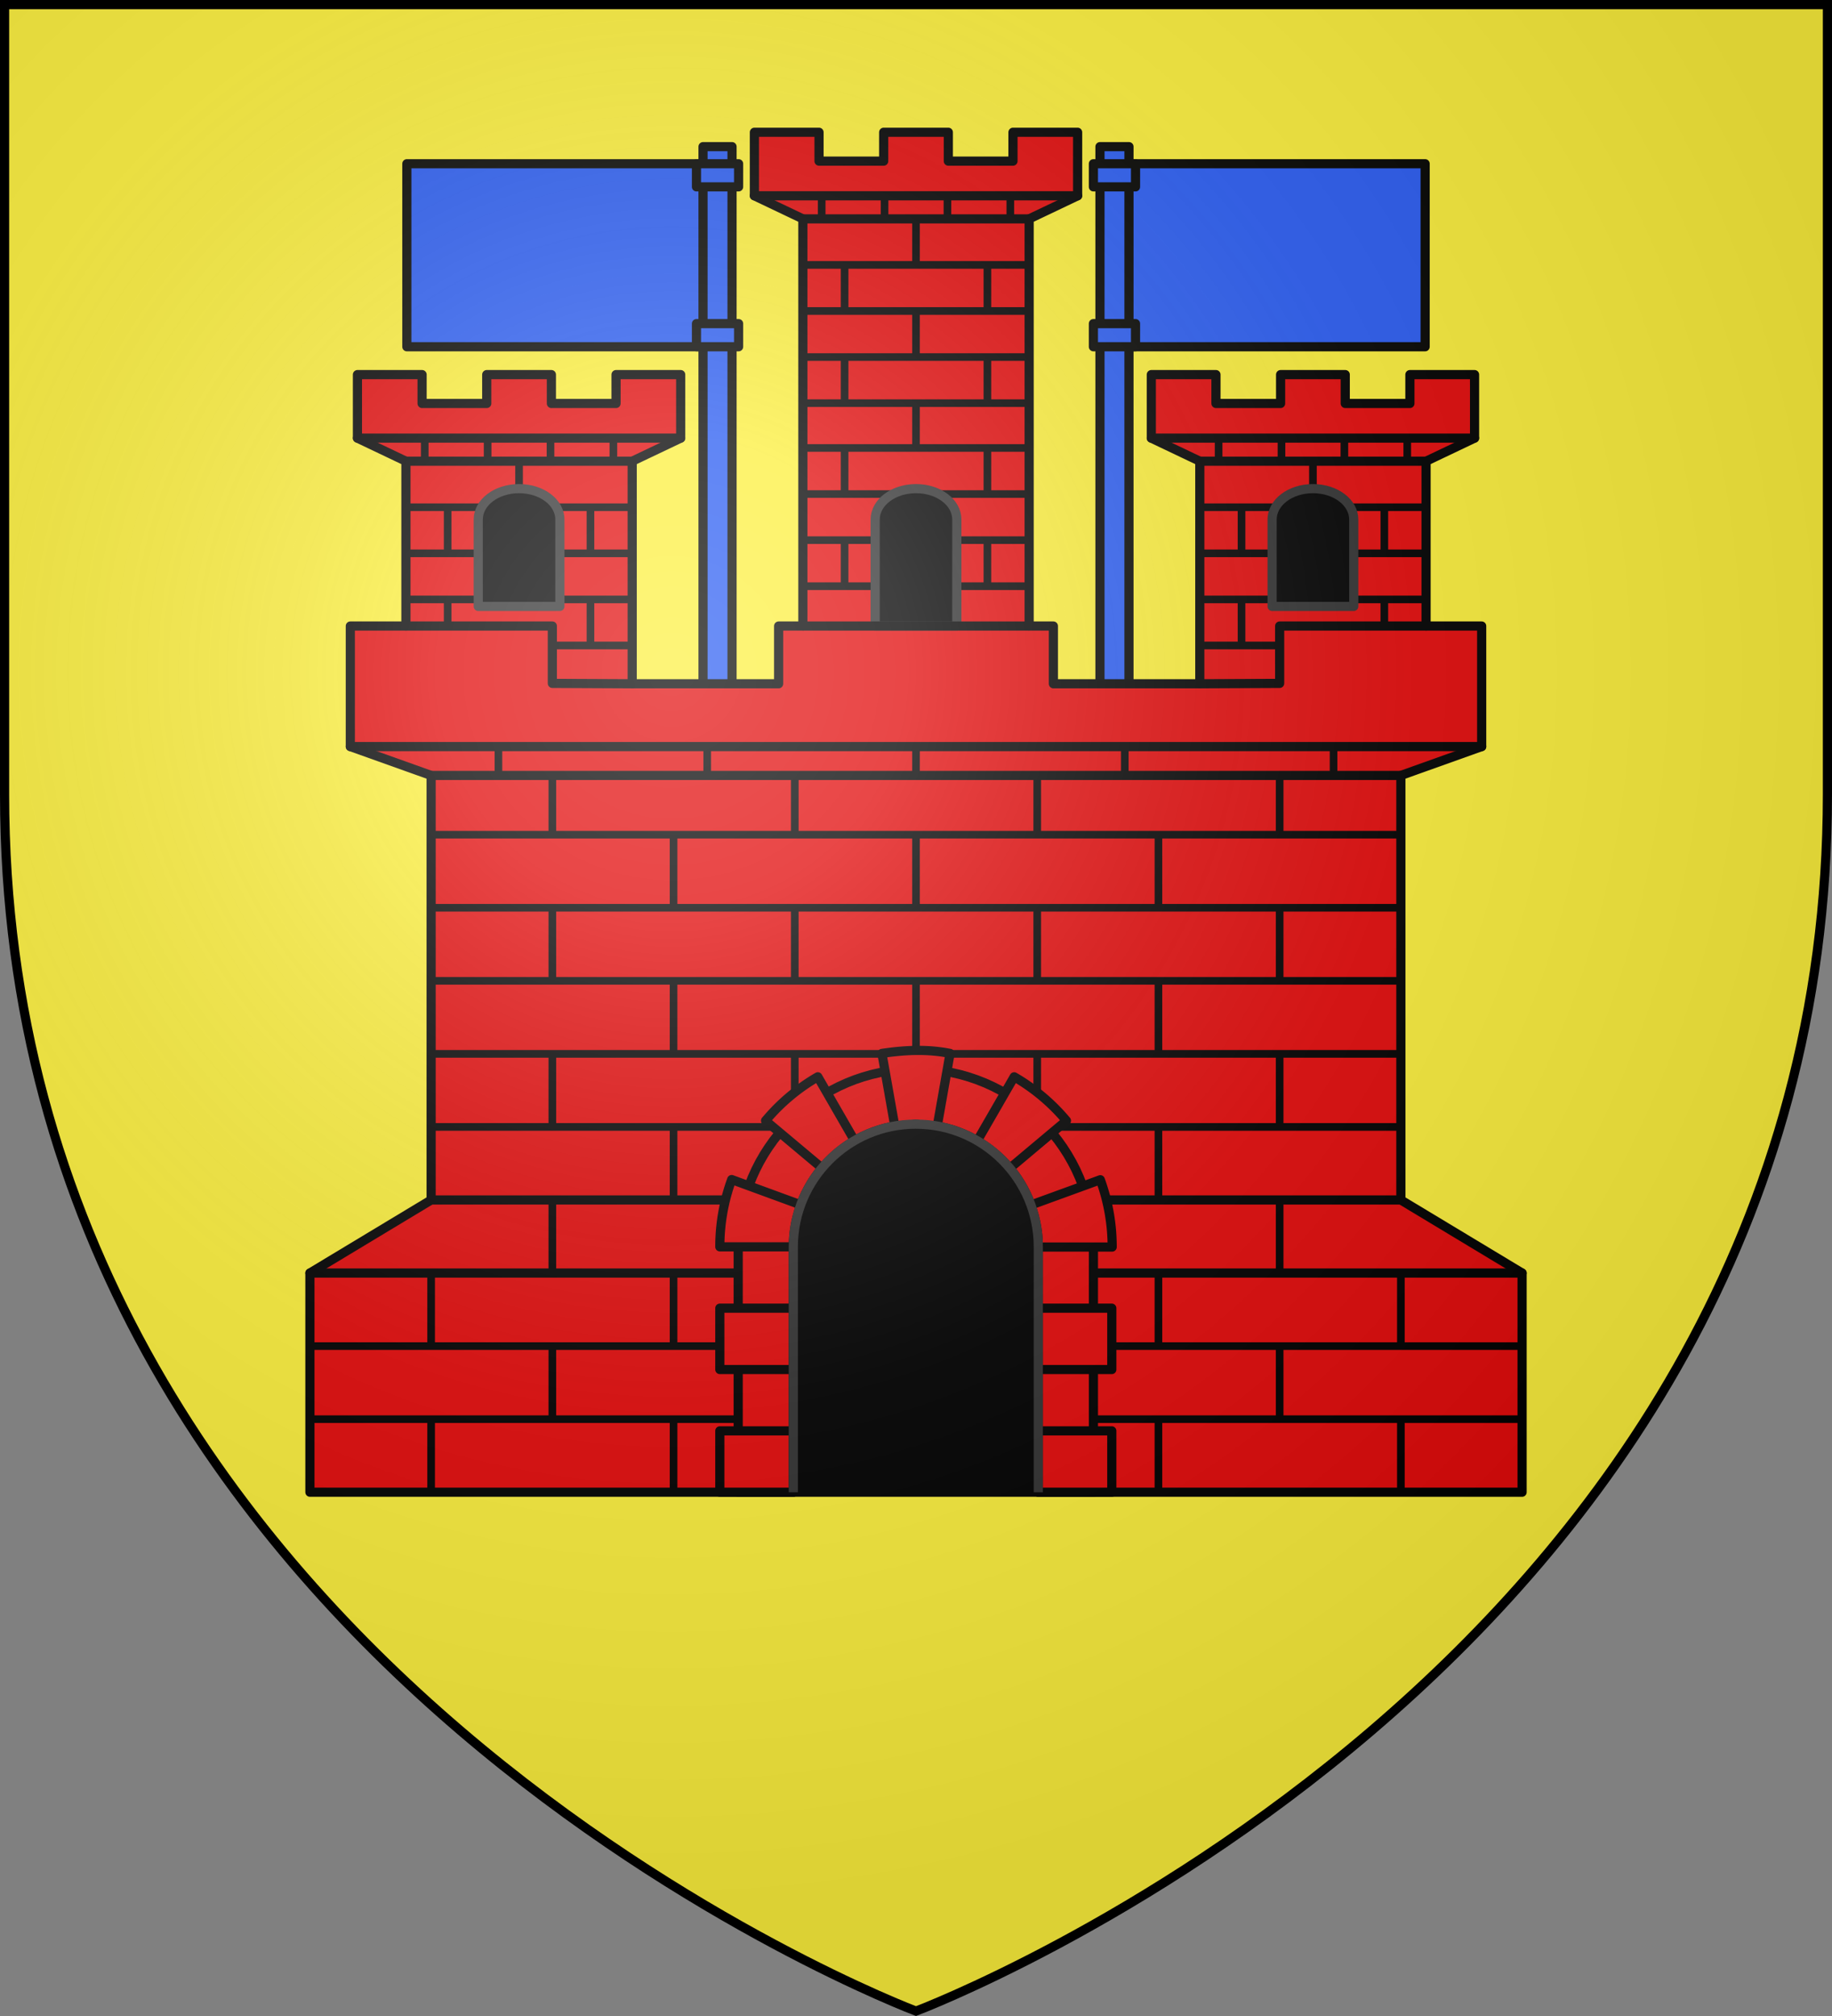 <svg xmlns="http://www.w3.org/2000/svg" xmlns:xlink="http://www.w3.org/1999/xlink" width="600" height="660" viewBox="-300 -300 600 660"><rect x="-300" y="-300" width="600" height="660" fill="#808080" stroke="none"/><radialGradient id="c" cx="-80" cy="-80" r="405" gradientUnits="userSpaceOnUse"><stop offset="0" stop-color="#fff" stop-opacity=".31"/><stop offset=".19" stop-color="#fff" stop-opacity=".25"/><stop offset=".6" stop-color="#6b6b6b" stop-opacity=".125"/><stop offset="1" stop-opacity=".125"/></radialGradient><path fill="#fcef3c" d="M-298.5-298.5h597v258.543C298.5 246.291 0 358.5 0 358.5S-298.5 246.291-298.5-39.957z"/><g transform="matrix(1 0 0 1 0 -9.979)"><g id="a" fill="#2b5df2" stroke="#050501" stroke-linecap="round" stroke-linejoin="round" stroke-width="3"><path d="M-69.75-242.011h9.5V-61.5h-9.5zM-166.75-236.415h97v59.915h-97z"/><path d="M-71.901-184.071h13.802v7.571h-13.802zm0-52.344h13.802v7.571h-13.802z"/></g><use xlink:href="#a" width="100%" height="100%" transform="matrix(-1 0 0 1 0 0)"/><g fill="#e20909" stroke="#000"><path fill-rule="evenodd" stroke-linecap="round" stroke-linejoin="round" stroke-width="3" d="M-52.932-246.72v20.794l15.88 7.562v133.29h-7.94v18.904h-47.955v-72.857l15.88-7.561v-20.795h-21.174v9.452h-21.173v-9.452h-21.173v9.452h-21.173v-9.452h-21.173v20.795l15.879 7.561v53.952h-18.213v39.468l26.467 9.452v138.986l-39.7 23.916V198.5h397v-71.753l-39.7-23.916V-36.155l26.467-9.452v-39.467h-18.214v-53.953l15.88-7.561v-20.795h-21.174v9.452h-21.173v-9.452h-21.173v9.452H98.24v-9.452H77.067v20.795l15.879 7.561v72.857H44.994v-18.904h-7.94v-133.29l15.88-7.562v-20.795H31.76v9.453H10.588v-9.453h-21.173v9.453H-31.76v-9.453z"/><path fill-rule="evenodd" stroke-width="2.5" d="M-37.053-128.28h74.107m-74.107-15.085h74.107M.001-127.786v14.59m23.385-30.17v15.086M0-98.11v13.002m23.385-28.087v15.085m-46.77-15.085v15.085m0-45.255v15.085m-13.669 15.085h74.107M-37.053-98.11h74.107M10.297-225.926v7.562m-41.186-7.562v7.562m61.78-7.562v7.562m-41.187-7.562v7.562m-26.757 60.326h74.107m-74.107-15.085h74.107m-60.438-30.17v15.085m0 15.085v15.085m46.77-15.085v15.085m-23.385 0v14.639m23.385-59.894v15.085M0-188.215v15.093m0-45.255v15.04m-37.054.045h74.107m-74.107 15.085h74.107M-79.4 30.996v24m0-71.751V6.993M0-16.755V7.162M79.4 31.03v24.113m0-71.898V7.137M0 31.08v23.917M-119.1 7.162v23.917M39.7 7.162v23.917m79.4-23.917v23.917M39.7-35.952v19.197m-79.4-19.197v19.197m-79.4-19.197v19.197m238.2-19.197v19.197M-39.7 7.162v23.917M0-36.155v-9.452m-68.378 9.452v-9.452m-68.378 9.452v-9.452m205.135 9.452v-9.452m68.378 9.452v-9.452M39.7 102.83v16.307m119.1 55.444V198.5M-79.4 78.914v23.917M0 78.914v23.917m79.4-23.917v23.917m-198.5-47.835v23.918M39.7 54.996v23.918m-198.5 95.668V198.5M119.1 54.996v23.918m-39.7 47.834v23.917m-158.8-23.917v23.917m158.8 23.917V198.5m79.4-71.752v23.917M-39.7 54.996v23.918m-119.1 47.834v23.917m79.4 23.917V198.5m-39.7-47.835v23.917m238.2-23.917v23.917m-158.8-71.751v16.309m-79.4-16.31v23.918m238.2-23.917v23.917m-317.6 47.834h145.53m105.94 0H198.5m-397-23.917h145.53m105.94 0H198.5m-357.3-71.751h317.6m-317.6-23.918h317.6m-317.6-71.751h317.6M-158.8 7.162h317.6m-317.6 23.917h317.6m-278.503-177.667v7.561m-41.187-7.561v7.561m61.78-7.561v7.561m-41.187-7.561v7.561m21.61 60.327h25.74m-74.106-15.085h74.106m-60.438-30.17v15.085m0 15.085v8.594m46.77-8.594V-78.7m0-45.255v15.085M-130-139.04v45.255m-37.053-30.17h74.106m-74.106 15.085h74.106m212.65-37.718v7.561m41.187-7.561v7.561m-61.78-7.561v7.561m41.187-7.561v7.561M118.592-78.7H92.947m74.106-15.085H92.947m60.438-30.17v15.085m0 15.085v8.594m-46.77-8.594V-78.7m0-45.255v15.085M130-139.04v45.255m37.053-30.17H92.947m74.106 15.085H92.947"/><path fill-rule="evenodd" stroke-linecap="round" stroke-linejoin="round" stroke-width="3" d="M-52.933-225.926H52.934m-89.987 7.561h74.107M-198.5 126.748h151.707M-158.8 102.831h317.6M-185.266-45.607h370.533M-158.8-36.155h317.6m-341.733-110.433h105.866m-89.987 7.56h74.107m-74.107 53.953h47.954v18.78l26.153.125m275.88-80.418H77.067m89.987 7.56H92.947m74.107 53.953h-47.953v18.78l-26.154.125M46.73 126.748H198.5"/><path stroke-linejoin="round" stroke-width="3" d="M-.063 59.93c-32.11 0-58.17 26.092-58.17 58.24v80.33h18.053v-80.33c0-22.171 17.973-40.165 40.117-40.165 22.145 0 40.117 17.994 40.117 40.165v80.33h18.053v-80.33c0-32.148-26.06-58.24-58.17-58.24z"/><path stroke-linejoin="round" stroke-width="3" d="m-11.158 54.847 4.2 23.723c.411 2.32 4.637-.584 6.959-.542s6.55 2.907 6.957.605l4.2-23.786C7.443 54.105 3.72 53.825 0 53.871c-3.722.046-7.443.417-11.158.976zm-20.998 7.657A64 64 0 0 0-49.27 76.875l18.492 15.501a40.4 40.4 0 0 1 10.656-8.974zm64.312 0L20.06 83.464a40.4 40.4 0 0 1 10.656 8.975l18.554-15.564a64 64 0 0 0-17.113-14.371zm-92.52 33.638a64.1 64.1 0 0 0-3.886 22.028h24.07c0-4.836.878-9.449 2.445-13.744zm120.728.063-22.754 8.284c1.551 4.276 2.444 8.87 2.444 13.68v.064H64.25a64.2 64.2 0 0 0-3.886-22.028zM-64.25 138.252v20.083h24.07v-20.083zm104.304 0v20.083h24.07v-20.083zM-64.25 178.417V198.5h24.07v-20.083zm104.304 0V198.5h24.07v-20.083z"/></g><path stroke="#313131" stroke-linejoin="round" stroke-width="3" d="M40.054 198.5v-80.33c0-22.171-17.972-40.165-40.117-40.165S-40.18 95.999-40.18 118.17v80.33M-130-130.054c7.406 0 13.368 4.508 13.368 10.108v28.459h-26.735l-.001-28.459c0-5.6 5.962-10.108 13.368-10.108zm130 0c7.406 0 13.369 4.508 13.369 10.108v34.872h-26.736v-34.872c0-5.6 5.962-10.108 13.368-10.108zm130 0c7.405 0 13.367 4.508 13.368 10.108v28.459h-26.736v-28.46c0-5.599 5.962-10.107 13.368-10.107z"/><path fill="none" stroke="#000" stroke-width="3" d="M-37.052-85.074h74.107"/></g><path fill="url(#c)" d="M-298.5-298.5h597v258.543C298.5 246.291 0 358.5 0 358.5S-298.5 246.291-298.5-39.957z"/><path fill="none" stroke="#000" stroke-width="3" d="M-298.5-298.5h597v258.503C298.5 246.206 0 358.398 0 358.398S-298.5 246.206-298.5-39.997z"/></svg>